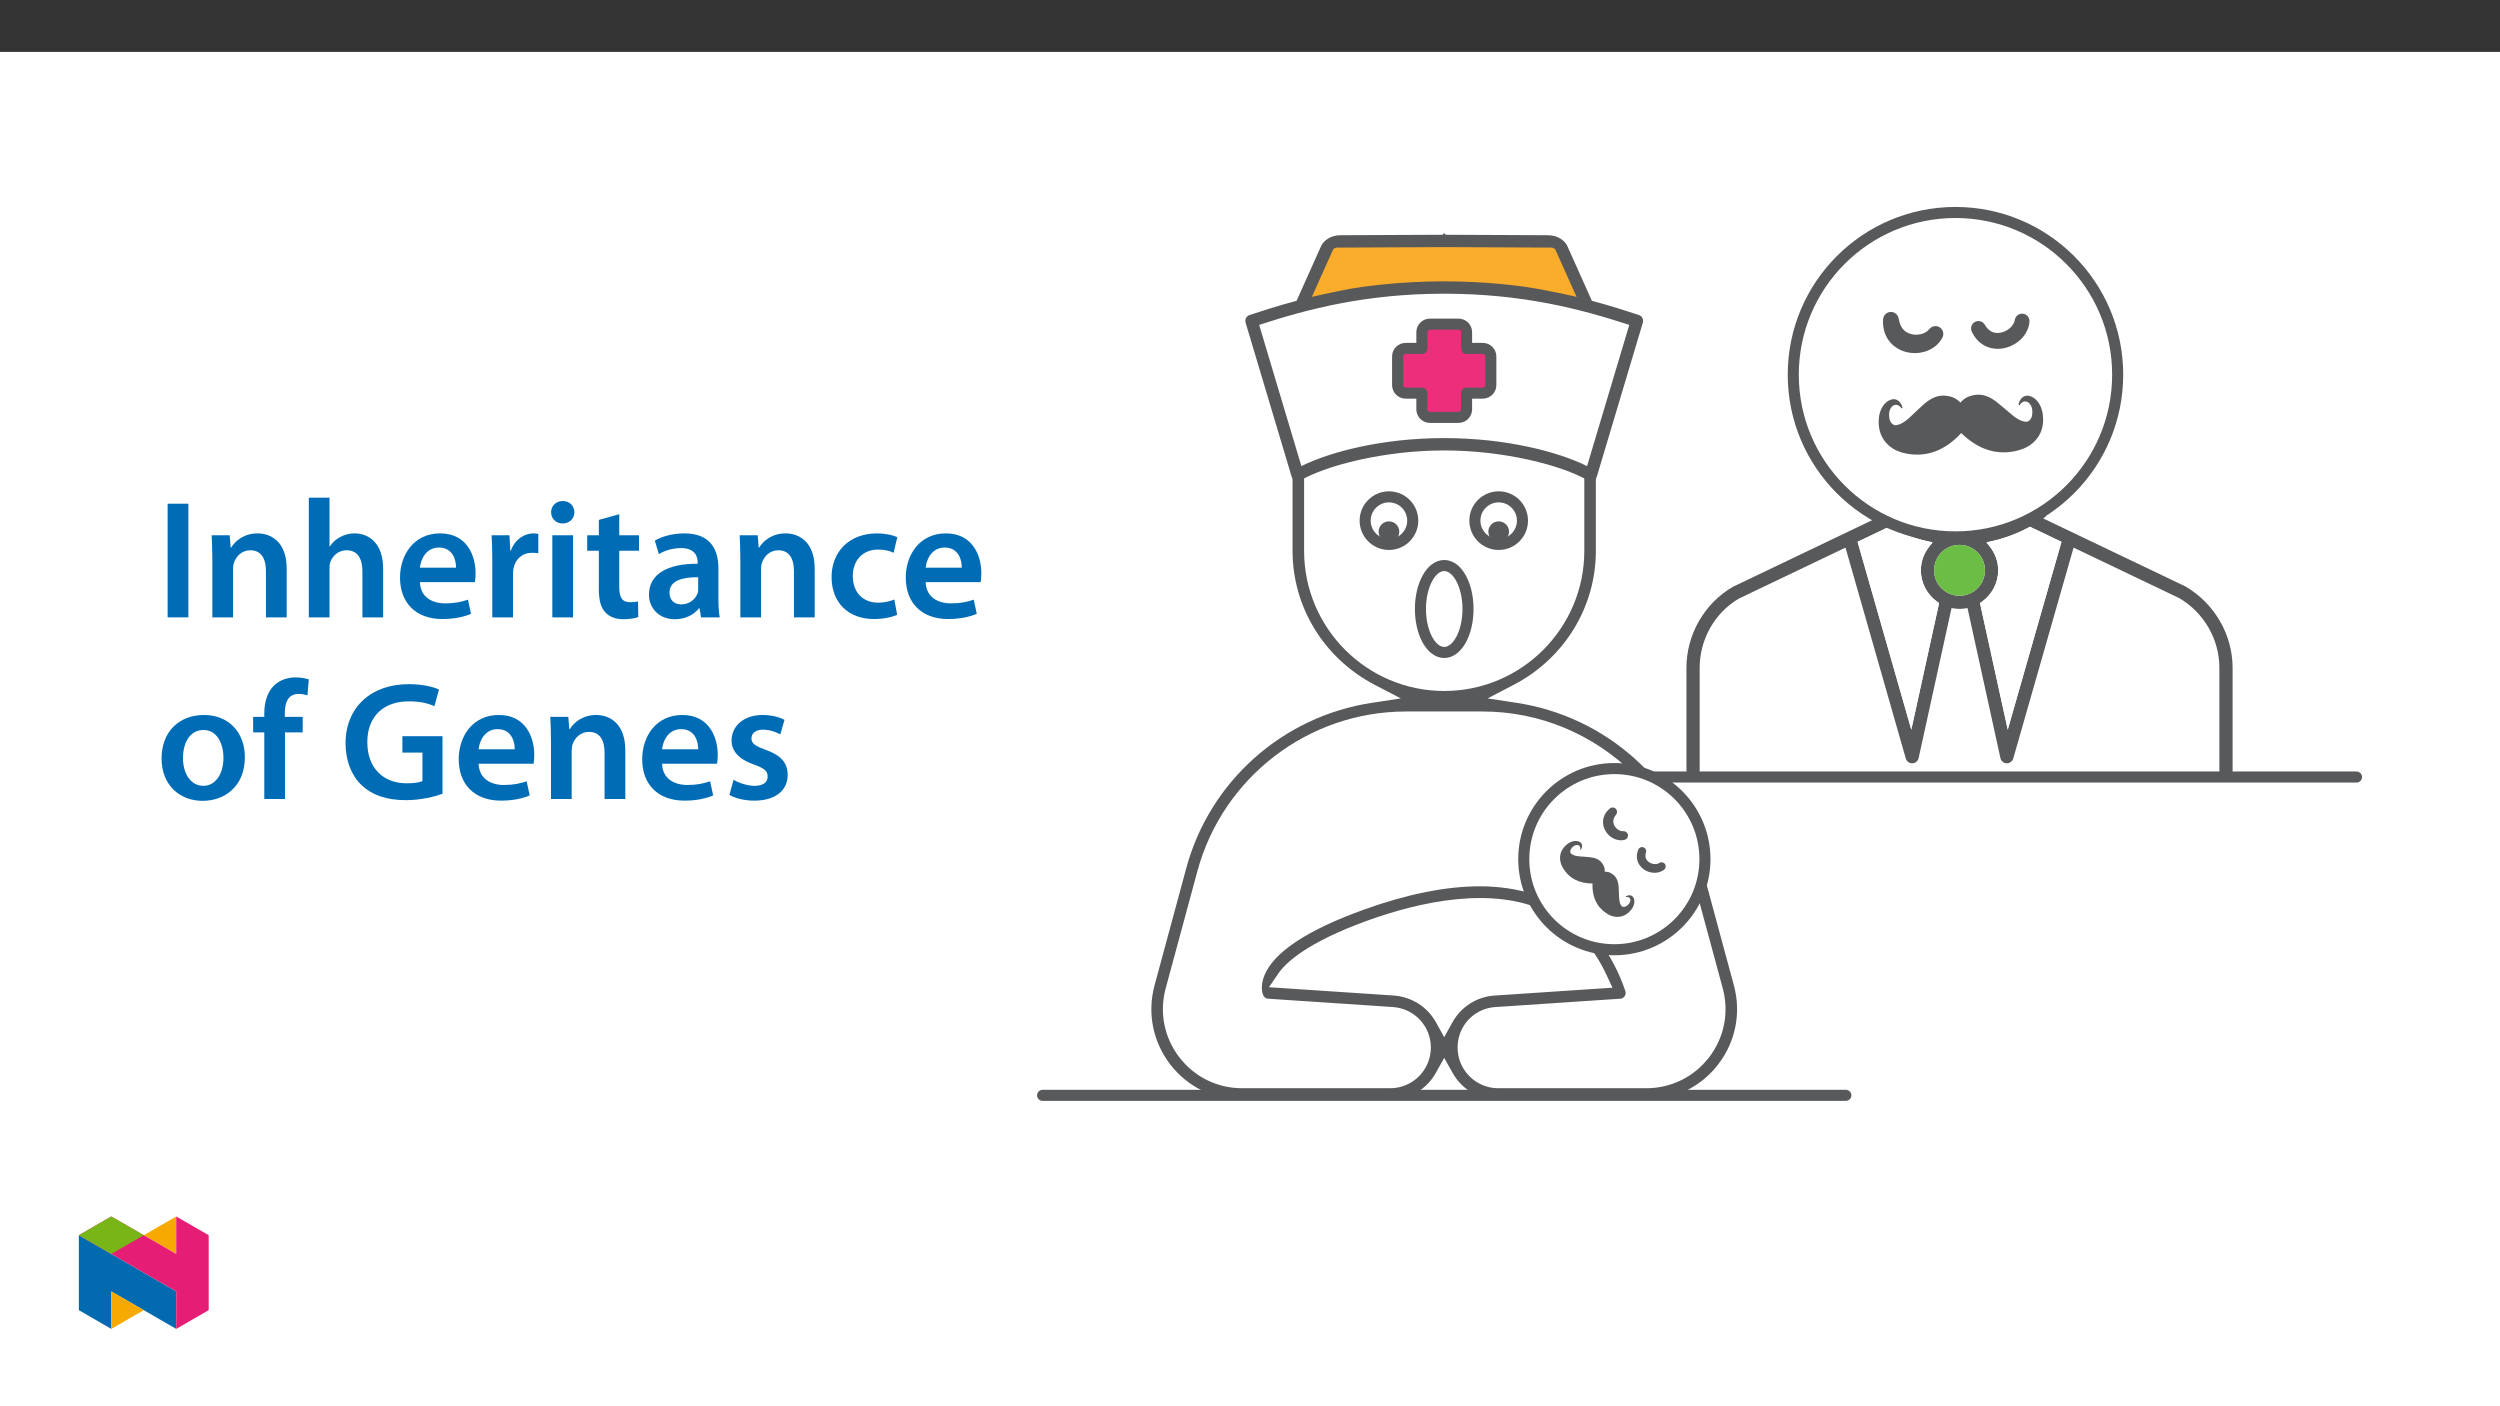 ﻿<?xml version="1.0" encoding="utf-8"?>
<svg xmlns="http://www.w3.org/2000/svg" xmlns:xlink="http://www.w3.org/1999/xlink" viewBox="0 0 960 540" version="1.1">
  <rect x="0" y="0" width="960" height="540" fill="#333333" stroke="none"/>
  <defs>
    <g>
      <symbol overflow="visible" id="glyph0-0">
        <path style="stroke:none;" d="M 0 0 L 32.375 0 L 32.375 -45.328 L 0 -45.328 Z M 16.188 -25.578 L 5.188 -42.094 L 27.188 -42.094 Z M 18.125 -22.656 L 29.141 -39.172 L 29.141 -6.156 Z M 5.188 -3.234 L 16.188 -19.75 L 27.188 -3.234 Z M 3.234 -39.172 L 14.25 -22.656 L 3.234 -6.156 Z M 3.234 -39.172 " />
      </symbol>
      <symbol overflow="visible" id="glyph0-1">
        <path style="stroke:none;" d="M 4.594 -43.641 L 4.594 0 L 12.562 0 L 12.562 -43.641 Z M 4.594 -43.641 " />
      </symbol>
      <symbol overflow="visible" id="glyph0-2">
        <path style="stroke:none;" d="M 4.281 0 L 12.234 0 L 12.234 -18.578 C 12.234 -19.484 12.375 -20.469 12.625 -21.109 C 13.469 -23.5 15.672 -25.766 18.844 -25.766 C 23.188 -25.766 24.859 -22.344 24.859 -17.812 L 24.859 0 L 32.828 0 L 32.828 -18.719 C 32.828 -28.688 27.125 -32.25 21.625 -32.25 C 16.375 -32.25 12.953 -29.266 11.531 -26.812 L 11.328 -26.812 L 10.938 -31.531 L 4.016 -31.531 C 4.141 -28.812 4.281 -25.766 4.281 -22.141 Z M 4.281 0 " />
      </symbol>
      <symbol overflow="visible" id="glyph0-3">
        <path style="stroke:none;" d="M 4.281 0 L 12.234 0 L 12.234 -18.906 C 12.234 -19.75 12.297 -20.594 12.562 -21.297 C 13.469 -23.703 15.672 -25.766 18.781 -25.766 C 23.188 -25.766 24.859 -22.281 24.859 -17.734 L 24.859 0 L 32.828 0 L 32.828 -18.578 C 32.828 -28.688 27.188 -32.25 21.828 -32.25 C 19.812 -32.25 17.938 -31.734 16.312 -30.828 C 14.703 -29.984 13.344 -28.75 12.375 -27.266 L 12.234 -27.266 L 12.234 -45.969 L 4.281 -45.969 Z M 4.281 0 " />
      </symbol>
      <symbol overflow="visible" id="glyph0-4">
        <path style="stroke:none;" d="M 31.016 -13.531 C 31.141 -14.25 31.281 -15.406 31.281 -16.906 C 31.281 -23.828 27.906 -32.25 17.672 -32.25 C 7.578 -32.25 2.266 -24.016 2.266 -15.281 C 2.266 -5.641 8.281 0.641 18.516 0.641 C 23.047 0.641 26.812 -0.188 29.531 -1.359 L 28.359 -6.797 C 25.906 -5.953 23.312 -5.375 19.625 -5.375 C 14.5 -5.375 10.094 -7.828 9.906 -13.531 Z M 9.906 -19.094 C 10.234 -22.344 12.297 -26.812 17.219 -26.812 C 22.531 -26.812 23.828 -22.016 23.766 -19.094 Z M 9.906 -19.094 " />
      </symbol>
      <symbol overflow="visible" id="glyph0-5">
        <path style="stroke:none;" d="M 4.281 0 L 12.234 0 L 12.234 -16.375 C 12.234 -17.219 12.297 -18.062 12.438 -18.781 C 13.141 -22.406 15.797 -24.797 19.547 -24.797 C 20.531 -24.797 21.234 -24.734 21.953 -24.609 L 21.953 -32.047 C 21.297 -32.188 20.844 -32.25 20.078 -32.25 C 16.641 -32.25 12.953 -29.984 11.391 -25.578 L 11.203 -25.578 L 10.875 -31.531 L 4.016 -31.531 C 4.203 -28.75 4.281 -25.641 4.281 -21.375 Z M 4.281 0 " />
      </symbol>
      <symbol overflow="visible" id="glyph0-6">
        <path style="stroke:none;" d="M 12.234 0 L 12.234 -31.531 L 4.281 -31.531 L 4.281 0 Z M 8.281 -44.672 C 5.641 -44.672 3.812 -42.797 3.812 -40.344 C 3.812 -38.016 5.562 -36.062 8.219 -36.062 C 11 -36.062 12.75 -38.016 12.75 -40.344 C 12.688 -42.797 11 -44.672 8.281 -44.672 Z M 8.281 -44.672 " />
      </symbol>
      <symbol overflow="visible" id="glyph0-7">
        <path style="stroke:none;" d="M 5.562 -37.422 L 5.562 -31.531 L 1.094 -31.531 L 1.094 -25.578 L 5.562 -25.578 L 5.562 -10.75 C 5.562 -6.609 6.344 -3.688 8.094 -1.875 C 9.578 -0.266 11.984 0.719 14.953 0.719 C 17.422 0.719 19.547 0.328 20.719 -0.125 L 20.594 -6.156 C 19.688 -5.891 18.906 -5.828 17.484 -5.828 C 14.438 -5.828 13.406 -7.766 13.406 -11.656 L 13.406 -25.578 L 20.984 -25.578 L 20.984 -31.531 L 13.406 -31.531 L 13.406 -39.625 Z M 5.562 -37.422 " />
      </symbol>
      <symbol overflow="visible" id="glyph0-8">
        <path style="stroke:none;" d="M 28.75 -18.906 C 28.75 -25.828 25.828 -32.25 15.734 -32.25 C 10.75 -32.25 6.672 -30.891 4.344 -29.469 L 5.891 -24.281 C 8.031 -25.641 11.266 -26.609 14.375 -26.609 C 19.938 -26.609 20.781 -23.188 20.781 -21.109 L 20.781 -20.594 C 9.125 -20.656 2.078 -16.578 2.078 -8.672 C 2.078 -3.891 5.641 0.719 11.984 0.719 C 16.125 0.719 19.422 -1.031 21.297 -3.5 L 21.5 -3.5 L 22.078 0 L 29.266 0 C 28.875 -1.938 28.75 -4.734 28.75 -7.578 Z M 20.984 -11.078 C 20.984 -10.484 20.984 -9.906 20.781 -9.328 C 20 -7.062 17.734 -4.984 14.5 -4.984 C 11.984 -4.984 9.969 -6.406 9.969 -9.516 C 9.969 -14.312 15.344 -15.469 20.984 -15.406 Z M 20.984 -11.078 " />
      </symbol>
      <symbol overflow="visible" id="glyph0-9">
        <path style="stroke:none;" d="M 26.359 -6.859 C 24.797 -6.219 22.797 -5.641 20.078 -5.641 C 14.641 -5.641 10.422 -9.328 10.422 -15.797 C 10.359 -21.562 13.984 -26.031 20.078 -26.031 C 22.922 -26.031 24.797 -25.453 26.094 -24.797 L 27.516 -30.828 C 25.703 -31.594 22.734 -32.25 19.812 -32.25 C 8.734 -32.25 2.266 -24.922 2.266 -15.469 C 2.266 -5.703 8.672 0.641 18.516 0.641 C 22.469 0.641 25.766 -0.188 27.453 -0.969 Z M 26.359 -6.859 " />
      </symbol>
      <symbol overflow="visible" id="glyph0-10">
        <path style="stroke:none;" d="M 18.578 -32.25 C 9.062 -32.25 2.266 -25.906 2.266 -15.547 C 2.266 -5.375 9.188 0.719 18.062 0.719 C 26.094 0.719 34.25 -4.469 34.25 -16.062 C 34.25 -25.641 27.969 -32.25 18.578 -32.25 Z M 18.391 -26.484 C 23.828 -26.484 26.031 -20.781 26.031 -15.859 C 26.031 -9.453 22.859 -5.047 18.328 -5.047 C 13.531 -5.047 10.484 -9.641 10.484 -15.734 C 10.484 -20.984 12.75 -26.484 18.391 -26.484 Z M 18.391 -26.484 " />
      </symbol>
      <symbol overflow="visible" id="glyph0-11">
        <path style="stroke:none;" d="M 13.141 0 L 13.141 -25.578 L 19.938 -25.578 L 19.938 -31.531 L 13.078 -31.531 L 13.078 -33.156 C 13.078 -37.031 14.375 -40.344 18.328 -40.344 C 19.812 -40.344 20.844 -40.078 21.75 -39.75 L 22.281 -45.906 C 21.047 -46.297 19.359 -46.688 17.219 -46.688 C 14.438 -46.688 11.328 -45.844 9 -43.641 C 6.281 -41.047 5.188 -36.969 5.188 -32.891 L 5.188 -31.531 L 0.906 -31.531 L 0.906 -25.578 L 5.188 -25.578 L 5.188 0 Z M 13.141 0 " />
      </symbol>
      <symbol overflow="visible" id="glyph0-12">
        <path style="stroke:none;" d="M 39.562 -24.094 L 24.156 -24.094 L 24.156 -17.812 L 31.859 -17.812 L 31.859 -6.859 C 30.828 -6.406 28.75 -6.016 25.828 -6.016 C 16.766 -6.016 10.688 -11.906 10.688 -21.828 C 10.688 -31.984 17.219 -37.484 26.547 -37.484 C 31.141 -37.484 34.062 -36.719 36.453 -35.609 L 38.203 -42.016 C 36.188 -43 31.984 -44.094 26.609 -44.094 C 12.172 -44.094 2.391 -35.281 2.328 -21.438 C 2.328 -14.828 4.531 -9.062 8.422 -5.375 C 12.562 -1.422 18.188 0.453 25.578 0.453 C 31.344 0.453 36.781 -0.969 39.562 -2 Z M 39.562 -24.094 " />
      </symbol>
      <symbol overflow="visible" id="glyph0-13">
        <path style="stroke:none;" d="M 2.328 -1.547 C 4.656 -0.266 8.094 0.641 11.906 0.641 C 20.266 0.641 24.734 -3.5 24.734 -9.266 C 24.672 -13.922 22.078 -16.828 16.312 -18.844 C 12.297 -20.328 10.812 -21.234 10.812 -23.25 C 10.812 -25.188 12.375 -26.609 15.219 -26.609 C 18 -26.609 20.594 -25.578 21.891 -24.797 L 23.5 -30.375 C 21.625 -31.406 18.578 -32.25 15.094 -32.25 C 7.766 -32.25 3.172 -27.969 3.172 -22.406 C 3.172 -18.641 5.703 -15.281 11.844 -13.203 C 15.734 -11.781 17.031 -10.75 17.031 -8.609 C 17.031 -6.547 15.469 -5.047 11.984 -5.047 C 9.125 -5.047 5.703 -6.281 3.953 -7.375 Z M 2.328 -1.547 " />
      </symbol>
    </g>
    <clipPath id="clip1">
      <path d="M 594 296 L 907.02 296 L 907.02 301 L 594 301 Z M 594 296 " />
    </clipPath>
    <clipPath id="clip2">
      <path d="M 441 129 L 668 129 L 668 423.16 L 441 423.16 Z M 441 129 " />
    </clipPath>
    <clipPath id="clip3">
      <path d="M 466 79.465 L 643 79.465 L 643 197 L 466 197 Z M 466 79.465 " />
    </clipPath>
    <clipPath id="clip4">
      <path d="M 398.23 418 L 711 418 L 711 423 L 398.23 423 Z M 398.23 418 " />
    </clipPath>
    <clipPath id="clip5">
      <path d="M 686 79.465 L 816 79.465 L 816 209 L 686 209 Z M 686 79.465 " />
    </clipPath>
    <clipPath id="clip6">
      <path d="M 30.277 474 L 68 474 L 68 510.301 L 30.277 510.301 Z M 30.277 474 " />
    </clipPath>
    <clipPath id="clip7">
      <path d="M 42 495 L 56 495 L 56 510.301 L 42 510.301 Z M 42 495 " />
    </clipPath>
    <clipPath id="clip8">
      <path d="M 55 467.125 L 68 467.125 L 68 482 L 55 482 Z M 55 467.125 " />
    </clipPath>
    <clipPath id="clip9">
      <path d="M 30.277 467.125 L 80.133 467.125 L 80.133 510.301 L 30.277 510.301 Z M 30.277 467.125 " />
    </clipPath>
    <clipPath id="clip10">
      <path d="M 30.277 467.125 L 56 467.125 L 56 482 L 30.277 482 Z M 30.277 467.125 " />
    </clipPath>
  </defs>
  <g id="surface1">
    <path style=" stroke:none;fill-rule:nonzero;fill:rgb(100%,100%,100%);fill-opacity:1;" d="M 0 559.926 L 960 559.926 L 960 19.926 L 0 19.926 Z M 0 559.926 " />
    <path style=" stroke:none;fill-rule:nonzero;fill:rgb(34.499%,34.9%,35.699%);fill-opacity:1;" d="M 770.977 280.191 L 760.312 231.59 L 761.004 231.102 C 764.949 228.305 767.309 223.781 767.309 219 C 767.309 215.707 766.188 212.547 764.062 209.863 L 762.809 208.273 L 764.781 207.828 C 769.777 206.703 774.535 204.938 778.922 202.578 L 779.492 202.27 L 791.605 208.062 Z M 752.453 228.77 C 747.07 228.77 742.691 224.387 742.691 219 C 742.691 213.617 747.07 209.238 752.453 209.238 C 757.844 209.238 762.227 213.617 762.227 219 C 762.227 224.387 757.844 228.77 752.453 228.77 M 733.941 280.191 L 713.312 208.062 L 725.422 202.273 L 725.992 202.578 C 730.379 204.938 735.137 206.703 740.129 207.828 L 742.105 208.273 L 740.852 209.863 C 738.73 212.547 737.609 215.711 737.609 219 C 737.609 223.785 739.965 228.309 743.914 231.105 L 744.605 231.594 Z M 839.219 225.195 L 784.586 199.07 L 785.734 198.203 C 784.324 197.254 782.992 196.055 781.707 194.906 C 773.422 200.73 763.332 204.156 752.453 204.156 C 742.27 204.156 732.773 201.148 724.805 195.984 C 722.859 196.617 720.938 197.32 719.043 198.102 L 720.328 199.074 L 665.348 225.375 C 654.41 231.789 647.594 243.711 647.594 256.465 L 647.594 295.867 C 647.594 297.27 648.734 298.41 650.137 298.41 C 651.535 298.41 652.676 297.27 652.676 295.867 L 652.676 256.465 C 652.676 245.512 658.441 235.32 667.727 229.863 L 708.664 210.285 L 709.082 211.734 L 731.828 291.27 C 732.141 292.355 733.145 293.109 734.27 293.109 L 734.391 293.109 C 735.527 293.07 736.504 292.25 736.75 291.117 L 749.387 233.504 L 750.977 233.715 C 752 233.855 752.914 233.855 753.941 233.715 L 755.527 233.5 L 768.164 291.117 C 768.414 292.25 769.402 293.07 770.57 293.109 L 770.645 293.109 C 771.773 293.109 772.777 292.355 773.09 291.27 L 796.254 210.281 L 836.805 229.664 C 846.336 235.238 852.238 245.5 852.238 256.465 L 852.238 295.867 C 852.238 297.27 853.379 298.41 854.781 298.41 C 856.184 298.41 857.32 297.27 857.32 295.867 L 857.32 256.465 C 857.32 243.723 850.387 231.738 839.219 225.195 " />
    <g clip-path="url(#clip1)" clip-rule="nonzero">
      <path style="fill:none;stroke-width:5;stroke-linecap:round;stroke-linejoin:round;stroke:rgb(34.499%,34.9%,35.699%);stroke-opacity:1;stroke-miterlimit:10;" d="M 0.001 0.001 L 362.878 0.001 " transform="matrix(0.85,0,0,-0.85,596.448,298.38)" />
    </g>
    <g clip-path="url(#clip2)" clip-rule="nonzero">
      <path style=" stroke:none;fill-rule:nonzero;fill:rgb(100%,100%,100%);fill-opacity:1;" d="M 666.633 378.152 L 654.434 333.113 C 645.332 299.461 617.098 274.312 582.5 269.043 L 573.941 267.738 L 581.617 263.742 C 601.383 253.453 613.66 233.449 613.66 211.535 L 613.66 132.305 C 613.66 130.617 612.285 129.242 610.594 129.242 L 543.285 129.242 C 516.934 129.242 495.492 150.676 495.492 177.023 L 495.492 211.535 C 495.492 233.449 507.77 253.457 527.531 263.742 L 535.207 267.738 L 526.652 269.043 C 492.062 274.316 463.824 299.465 454.715 333.113 L 442.527 378.156 C 439.605 388.969 441.836 400.27 448.641 409.172 C 455.449 418.062 465.777 423.16 476.969 423.16 L 533.84 423.16 C 541.414 423.16 548.41 419.035 552.105 412.391 L 554.574 407.957 L 557.043 412.391 C 560.746 419.035 567.754 423.16 575.324 423.16 L 632.18 423.16 C 643.379 423.16 653.711 418.059 660.523 409.164 C 667.328 400.27 669.555 388.965 666.633 378.152 " />
    </g>
    <path style=" stroke:none;fill-rule:nonzero;fill:rgb(34.499%,34.9%,35.699%);fill-opacity:1;" d="M 656.332 405.953 L 656.289 406.008 C 650.48 413.551 641.691 417.879 632.18 417.879 L 575.324 417.879 C 566.715 417.879 559.715 410.879 559.715 402.277 C 559.715 394.125 565.781 387.445 573.828 386.738 L 622.191 383.508 C 622.883 383.465 623.504 383.102 623.898 382.523 C 624.273 381.957 624.363 381.25 624.141 380.594 C 621.754 373.5 618.488 367.254 614.164 361.492 L 610.715 356.895 L 594.219 345.086 L 588.781 343.359 C 582.469 341.359 575.539 340.344 568.199 340.344 C 555.203 340.344 540.254 343.352 523.773 349.289 C 502.094 357.09 489.23 365.574 485.547 374.5 C 484.137 377.902 484.438 380.805 485.117 382.254 C 485.461 382.973 486.172 383.453 486.977 383.508 L 535.129 386.719 C 543.301 387.438 549.449 394.125 549.449 402.277 C 549.449 410.879 542.445 417.879 533.84 417.879 L 476.969 417.879 C 467.441 417.879 458.645 413.535 452.832 405.965 C 447.035 398.387 445.133 388.754 447.621 379.535 L 459.809 334.492 C 469.582 298.41 502.512 273.215 539.879 273.215 L 569.281 273.215 C 591.172 273.215 611.914 281.852 627.684 297.531 L 635.043 304.898 L 647.562 327.918 L 661.539 379.531 C 664.027 388.746 662.129 398.375 656.332 405.953 M 554.578 398.266 L 551.363 392.484 C 548.145 386.703 542.203 382.895 535.473 382.301 L 487.277 379.086 L 490.922 373.77 C 493.621 369.832 501.676 361.953 525.262 353.453 C 545.059 346.336 573.066 339.984 594.047 350.145 C 603.945 354.926 611.641 363.086 616.918 374.402 L 619.188 379.27 L 573.484 382.32 C 566.871 382.902 560.996 386.703 557.789 392.48 Z M 500.773 211.535 L 500.773 177.023 C 500.773 153.586 519.844 134.52 543.285 134.52 L 608.375 134.52 L 608.375 211.535 C 608.375 241.199 584.242 265.336 554.574 265.336 C 524.906 265.336 500.773 241.199 500.773 211.535 M 665.812 378.371 L 653.617 333.336 C 644.602 300.008 616.637 275.102 582.371 269.887 L 571.238 268.188 L 581.227 262.992 C 600.707 252.848 612.809 233.133 612.809 211.535 L 612.809 132.305 C 612.809 131.086 611.816 130.09 610.594 130.09 L 543.285 130.09 C 517.398 130.09 496.34 151.145 496.34 177.023 L 496.34 211.535 C 496.34 233.133 508.445 252.848 527.926 262.992 L 537.91 268.188 L 526.781 269.887 C 492.523 275.105 464.555 300.012 455.535 333.336 L 443.348 378.379 C 440.496 388.934 442.672 399.969 449.312 408.656 C 455.961 417.332 466.043 422.309 476.969 422.309 L 533.84 422.309 C 541.105 422.309 547.82 418.352 551.363 411.977 L 554.57 406.211 L 557.785 411.973 C 561.34 418.348 568.059 422.309 575.324 422.309 L 632.18 422.309 C 643.113 422.309 653.195 417.328 659.848 408.648 C 666.488 399.965 668.664 388.93 665.812 378.371 " />
    <path style=" stroke:none;fill-rule:nonzero;fill:rgb(100%,100%,100%);fill-opacity:1;" d="M 619.91 295.129 C 639.121 295.129 654.699 310.703 654.699 329.914 C 654.699 349.125 639.121 364.699 619.91 364.699 C 600.699 364.699 585.125 349.125 585.125 329.914 C 585.125 310.703 600.699 295.129 619.91 295.129 " />
    <path style="fill:none;stroke-width:5;stroke-linecap:round;stroke-linejoin:round;stroke:rgb(34.499%,34.9%,35.699%);stroke-opacity:1;stroke-miterlimit:10;" d="M -0 -0.001 C 22.601 -0.001 40.928 -18.323 40.928 -40.925 C 40.928 -63.526 22.601 -81.848 -0 -81.848 C -22.601 -81.848 -40.924 -63.526 -40.924 -40.925 C -40.924 -18.323 -22.601 -0.001 -0 -0.001 Z M -0 -0.001 " transform="matrix(0.85,0,0,-0.85,619.91,295.128)" />
    <path style=" stroke:none;fill-rule:nonzero;fill:rgb(34.499%,34.9%,35.699%);fill-opacity:1;" d="M 627.27 344.73 C 626.758 343.758 625.691 343.512 624.527 344.094 C 624.402 344.152 624.266 344.219 624.273 344.371 C 624.281 344.516 624.414 344.48 624.531 344.461 C 625.539 344.297 626.211 344.965 626.031 345.965 C 625.895 346.742 625.379 347.336 624.695 347.836 C 623.945 348.379 622.98 348.398 622.602 347.816 C 622.461 347.598 622.316 347.383 622.215 347.145 C 621.852 346.316 621.762 345.363 621.719 344.395 C 621.66 343.086 621.648 341.762 621.551 340.469 C 621.41 338.574 620.844 336.941 619.441 335.859 C 618.777 335.348 618.055 334.91 617.137 334.781 C 616.84 334.742 616.531 334.734 616.215 334.73 C 616.223 334.414 616.23 334.105 616.199 333.809 C 616.102 332.883 615.695 332.148 615.207 331.465 C 614.18 330.02 612.57 329.395 610.68 329.184 C 609.395 329.039 608.07 328.977 606.766 328.867 C 605.797 328.789 604.848 328.664 604.035 328.273 C 603.801 328.156 603.59 328.004 603.379 327.855 C 602.809 327.457 602.867 326.492 603.438 325.766 C 603.961 325.098 604.574 324.605 605.355 324.496 C 606.363 324.359 607.004 325.055 606.801 326.051 C 606.777 326.172 606.742 326.301 606.883 326.316 C 607.035 326.332 607.105 326.195 607.172 326.074 C 607.797 324.934 607.59 323.859 606.637 323.309 C 605.359 322.574 603.426 322.895 601.828 324.156 C 599.906 325.672 599.043 327.5 599.055 329.5 C 599.062 330.969 599.523 332.215 600.184 333.336 C 602.531 337.305 606.344 339.238 611.508 339.266 C 611.34 344.426 613.129 348.305 617.008 350.801 C 618.102 351.504 619.332 352.012 620.797 352.074 C 622.797 352.16 624.656 351.367 626.242 349.504 C 627.566 347.953 627.957 346.035 627.27 344.73 " />
    <path style=" stroke:none;fill-rule:nonzero;fill:rgb(34.499%,34.9%,35.699%);fill-opacity:1;" d="M 639.027 333.949 C 637.828 334.902 636.32 335.234 634.961 335.145 C 633.586 335.062 632.289 334.586 631.164 333.793 C 630.047 333.004 629.105 331.789 628.73 330.355 C 628.348 328.914 628.598 327.434 629.109 326.234 C 629.453 325.43 630.383 325.062 631.184 325.406 C 631.926 325.723 632.297 326.543 632.074 327.301 L 632.043 327.402 C 631.82 328.164 631.781 328.859 631.969 329.457 C 632.148 330.055 632.562 330.602 633.152 331.023 C 633.734 331.453 634.484 331.723 635.207 331.797 C 635.93 331.867 636.609 331.738 637.109 331.418 L 637.18 331.371 C 637.918 330.898 638.902 331.109 639.375 331.848 C 639.816 332.539 639.652 333.445 639.027 333.949 " />
    <path style=" stroke:none;fill-rule:nonzero;fill:rgb(34.499%,34.9%,35.699%);fill-opacity:1;" d="M 623.941 322.469 C 622.375 322.922 620.691 322.594 619.379 321.863 C 618.039 321.145 616.969 320.023 616.281 318.66 C 615.586 317.305 615.344 315.609 615.754 314.059 C 616.172 312.5 617.152 311.246 618.262 310.41 C 619.004 309.855 620.055 310.004 620.609 310.742 C 621.066 311.348 621.051 312.16 620.625 312.742 L 620.512 312.891 C 619.988 313.605 619.633 314.273 619.547 314.926 C 619.441 315.57 619.551 316.234 619.859 316.891 C 620.172 317.547 620.703 318.141 621.305 318.566 C 621.922 318.98 622.582 319.195 623.242 319.18 L 623.441 319.176 C 624.367 319.16 625.133 319.895 625.152 320.82 C 625.168 321.598 624.652 322.262 623.941 322.469 " />
    <path style=" stroke:none;fill-rule:nonzero;fill:rgb(42.4%,74.1%,27.1%);fill-opacity:1;" d="M 752.453 228.77 C 747.07 228.77 742.691 224.387 742.691 219 C 742.691 213.617 747.07 209.238 752.453 209.238 C 757.844 209.238 762.227 213.617 762.227 219 C 762.227 224.387 757.844 228.77 752.453 228.77 " />
    <path style=" stroke:none;fill-rule:nonzero;fill:rgb(100%,100%,100%);fill-opacity:1;" d="M 733.941 280.191 L 713.312 208.062 L 725.422 202.273 L 725.992 202.578 C 730.379 204.938 735.137 206.703 740.129 207.828 L 742.105 208.273 L 740.852 209.863 C 738.73 212.547 737.609 215.711 737.609 219 C 737.609 223.785 739.965 228.309 743.914 231.105 L 744.605 231.594 Z M 733.941 280.191 " />
    <path style=" stroke:none;fill-rule:nonzero;fill:rgb(100%,100%,100%);fill-opacity:1;" d="M 770.977 280.191 L 760.312 231.59 L 761.004 231.102 C 764.949 228.305 767.309 223.781 767.309 219 C 767.309 215.707 766.188 212.547 764.062 209.863 L 762.809 208.273 L 764.781 207.828 C 769.777 206.703 774.535 204.938 778.922 202.578 L 779.492 202.27 L 791.605 208.062 Z M 770.977 280.191 " />
    <path style=" stroke:none;fill-rule:nonzero;fill:rgb(100%,100%,100%);fill-opacity:1;" d="M 554.582 92.516 L 514.754 92.703 C 511.301 92.703 509.93 94.508 509.508 95.379 L 499.59 117.5 C 508.504 115.098 517.594 113.348 526.836 112.184 C 506.242 114.844 490.684 119.902 480.578 123.219 L 489.293 152.367 L 498.27 182.391 C 508.438 176.496 530.383 170.598 554.582 170.598 C 578.781 170.598 600.727 176.496 610.891 182.391 L 619.867 152.367 L 628.582 123.219 C 618.477 119.902 602.918 114.844 582.324 112.184 C 591.57 113.348 600.656 115.098 609.574 117.5 L 599.656 95.379 C 599.234 94.508 597.863 92.703 594.41 92.703 Z M 554.582 92.516 " />
    <path style=" stroke:none;fill-rule:nonzero;fill:rgb(34.499%,34.9%,35.699%);fill-opacity:1;" d="M 483.789 124.215 C 501.812 118.344 524.316 112.344 554.582 112.344 C 584.844 112.344 607.348 118.344 625.371 124.215 L 626.184 124.48 L 609.707 179.602 L 608.777 179.152 C 598.367 174.082 578.66 168.664 554.582 168.664 C 530.5 168.664 510.797 174.082 500.383 179.152 L 499.457 179.602 L 482.977 124.48 Z M 511.25 96.219 C 511.477 95.473 512.191 94.637 513.52 94.637 L 554.594 94.453 L 595.645 94.637 C 596.973 94.637 597.688 95.473 597.91 96.219 L 606.168 114.633 L 604.438 114.219 C 601.688 113.566 598.934 112.977 591.496 111.551 C 583.75 110.062 569.984 108.477 554.582 108.477 C 538.109 108.477 523.309 110.312 515.637 111.891 C 508.707 113.312 506.672 113.758 504.727 114.223 L 502.996 114.633 Z M 497.559 184.191 C 498.113 184.41 498.727 184.363 499.242 184.066 C 509.121 178.332 531.301 172.531 554.582 172.531 C 577.859 172.531 600.039 178.332 609.922 184.066 C 610.434 184.363 611.047 184.41 611.602 184.191 C 612.156 183.969 612.574 183.516 612.746 182.945 L 630.434 123.773 C 630.734 122.762 630.188 121.711 629.184 121.383 C 625.016 120.012 618.719 117.945 611.367 115.977 L 610.961 115.871 L 601.402 94.547 C 600.715 93.133 598.477 90.766 594.406 90.766 L 554.578 90.582 L 554.566 89.707 L 554.57 90.582 L 514.758 90.766 C 510.684 90.766 508.445 93.133 507.766 94.531 L 498.199 115.871 L 497.797 115.977 C 490.434 117.945 484.141 120.012 479.977 121.383 C 478.973 121.711 478.426 122.762 478.727 123.773 L 496.418 182.945 C 496.586 183.516 497.004 183.969 497.559 184.191 " />
    <g clip-path="url(#clip3)" clip-rule="nonzero">
      <path style="fill:none;stroke-width:1.032;stroke-linecap:butt;stroke-linejoin:miter;stroke:rgb(34.499%,34.9%,35.699%);stroke-opacity:1;stroke-miterlimit:10;" d="M -0 -0.001 C 21.204 6.906 47.679 13.965 83.286 13.965 C 118.888 13.965 145.363 6.906 166.567 -0.001 L 167.523 -0.313 L 148.139 -65.162 L 147.045 -64.633 C 134.798 -58.668 111.613 -52.294 83.286 -52.294 C 54.954 -52.294 31.774 -58.668 19.522 -64.633 L 18.433 -65.162 L -0.956 -0.313 Z M 32.307 32.936 C 32.573 33.814 33.414 34.797 34.977 34.797 L 83.3 35.013 L 131.595 34.797 C 133.157 34.797 133.998 33.814 134.26 32.936 L 143.975 11.272 L 141.939 11.759 C 138.704 12.527 135.464 13.221 126.714 14.898 C 117.601 16.649 101.406 18.515 83.286 18.515 C 63.906 18.515 46.494 16.355 37.468 14.498 C 29.315 12.826 26.921 12.302 24.632 11.755 L 22.596 11.272 Z M 16.199 -70.561 C 16.852 -70.819 17.573 -70.764 18.18 -70.414 C 29.802 -63.668 55.896 -56.844 83.286 -56.844 C 110.671 -56.844 136.765 -63.668 148.391 -70.414 C 148.994 -70.764 149.715 -70.819 150.368 -70.561 C 151.02 -70.299 151.512 -69.766 151.714 -69.095 L 172.523 0.519 C 172.877 1.709 172.233 2.945 171.052 3.331 C 166.149 4.944 158.741 7.375 150.092 9.691 L 149.614 9.815 L 138.369 34.903 C 137.56 36.566 134.926 39.351 130.138 39.351 L 83.281 39.567 L 83.267 40.597 L 83.272 39.567 L 36.434 39.351 C 31.641 39.351 29.007 36.566 28.208 34.921 L 16.953 9.815 L 16.48 9.691 C 7.817 7.375 0.414 4.944 -4.485 3.331 C -5.666 2.945 -6.31 1.709 -5.956 0.519 L 14.857 -69.095 C 15.055 -69.766 15.547 -70.299 16.199 -70.561 Z M 16.199 -70.561 " transform="matrix(0.85,0,0,-0.85,483.789,124.214)" />
    </g>
    <path style="fill-rule:nonzero;fill:rgb(92.899%,17.999%,47.8%);fill-opacity:1;stroke-width:5;stroke-linecap:round;stroke-linejoin:round;stroke:rgb(34.499%,34.9%,35.699%);stroke-opacity:1;stroke-miterlimit:10;" d="M 0 0.001 C -2.003 0.001 -3.63 -1.625 -3.63 -3.629 L -3.63 -10.959 L -10.96 -10.959 C -12.964 -10.959 -14.591 -12.581 -14.591 -14.59 L -14.591 -27.521 C -14.591 -29.525 -12.964 -31.147 -10.96 -31.147 L -3.63 -31.147 L -3.63 -38.477 C -3.63 -40.481 -2.003 -42.108 0 -42.108 L 12.932 -42.108 C 14.936 -42.108 16.558 -40.481 16.563 -38.477 L 16.563 -31.147 L 23.888 -31.147 C 25.897 -31.147 27.519 -29.525 27.519 -27.521 L 27.519 -14.59 C 27.519 -12.581 25.897 -10.959 23.888 -10.959 L 16.563 -10.959 L 16.563 -3.629 C 16.563 -1.625 14.936 0.001 12.932 0.001 Z M 0 0.001 " transform="matrix(0.85,0,0,-0.85,549.086,124.478)" />
    <path style="fill-rule:nonzero;fill:rgb(98%,67.499%,16.899%);fill-opacity:1;stroke-width:1.032;stroke-linecap:butt;stroke-linejoin:miter;stroke:rgb(34.499%,34.9%,35.699%);stroke-opacity:1;stroke-miterlimit:10;" d="M 0 -0.001 C 0.267 0.877 1.108 1.86 2.67 1.86 L 50.993 2.076 L 99.288 1.86 C 100.85 1.86 101.691 0.877 101.953 -0.001 L 111.664 -21.665 L 109.628 -21.178 C 106.397 -20.41 103.157 -19.716 94.403 -18.039 C 85.29 -16.288 69.099 -14.422 50.979 -14.422 C 31.604 -14.422 14.187 -16.582 5.161 -18.439 C -2.991 -20.111 -5.386 -20.635 -7.674 -21.182 L -9.71 -21.665 Z M 0 -0.001 " transform="matrix(0.85,0,0,-0.85,511.25,96.218)" />
    <g clip-path="url(#clip4)" clip-rule="nonzero">
      <path style="fill:none;stroke-width:5;stroke-linecap:round;stroke-linejoin:round;stroke:rgb(34.499%,34.9%,35.699%);stroke-opacity:1;stroke-miterlimit:10;" d="M -0.001 0 L 362.881 0 " transform="matrix(0.85,0,0,-0.85,400.356,420.609)" />
    </g>
    <path style=" stroke:none;fill-rule:nonzero;fill:rgb(100%,100%,100%);fill-opacity:1;" d="M 750.902 81.594 C 785.301 81.594 813.188 109.48 813.188 143.879 C 813.188 178.281 785.301 206.168 750.902 206.168 C 716.5 206.168 688.613 178.281 688.613 143.879 C 688.613 109.48 716.5 81.594 750.902 81.594 " />
    <g clip-path="url(#clip5)" clip-rule="nonzero">
      <path style="fill:none;stroke-width:5;stroke-linecap:round;stroke-linejoin:round;stroke:rgb(34.499%,34.9%,35.699%);stroke-opacity:1;stroke-miterlimit:10;" d="M 0.002 -0.002 C 40.471 -0.002 73.279 -32.81 73.279 -73.279 C 73.279 -113.752 40.471 -146.56 0.002 -146.56 C -40.471 -146.56 -73.279 -113.752 -73.279 -73.279 C -73.279 -32.81 -40.471 -0.002 0.002 -0.002 Z M 0.002 -0.002 " transform="matrix(0.85,0,0,-0.85,750.901,81.592)" />
    </g>
    <path style=" stroke:none;fill-rule:nonzero;fill:rgb(34.499%,34.9%,35.699%);fill-opacity:1;" d="M 779.375 152.047 C 777.473 151.551 775.855 152.66 775.215 154.898 C 775.148 155.137 775.066 155.398 775.281 155.57 C 775.484 155.734 775.598 155.52 775.715 155.34 C 776.715 153.809 778.402 153.73 779.512 155.172 C 780.375 156.293 780.539 157.688 780.367 159.199 C 780.184 160.844 779.047 162.145 777.816 161.941 C 777.359 161.863 776.902 161.793 776.457 161.645 C 774.926 161.121 773.559 160.09 772.227 158.977 C 770.426 157.477 768.66 155.891 766.836 154.457 C 764.16 152.355 761.316 151.133 758.195 151.68 C 756.715 151.941 755.266 152.367 753.984 153.426 C 753.574 153.766 753.191 154.168 752.805 154.582 C 752.398 154.188 751.992 153.809 751.566 153.488 C 750.227 152.5 748.762 152.148 747.27 151.969 C 744.121 151.586 741.348 152.957 738.789 155.199 C 737.039 156.727 735.359 158.402 733.641 159.996 C 732.367 161.18 731.059 162.281 729.559 162.879 C 729.121 163.055 728.668 163.148 728.215 163.25 C 726.996 163.52 725.793 162.277 725.523 160.648 C 725.273 159.148 725.359 157.746 726.164 156.578 C 727.195 155.082 728.887 155.074 729.965 156.547 C 730.094 156.723 730.219 156.93 730.41 156.758 C 730.617 156.57 730.52 156.316 730.441 156.082 C 729.684 153.879 728.012 152.855 726.137 153.453 C 723.621 154.254 721.711 157.191 721.449 160.828 C 721.133 165.203 722.508 168.547 725.168 170.953 C 727.117 172.711 729.32 173.613 731.602 174.09 C 739.684 175.777 746.84 173.078 753.113 166.285 C 759.734 172.738 767.023 175.059 775.008 172.941 C 777.258 172.348 779.414 171.332 781.266 169.473 C 783.793 166.93 784.988 163.52 784.445 159.164 C 783.992 155.547 781.93 152.715 779.375 152.047 " />
    <path style=" stroke:none;fill-rule:nonzero;fill:rgb(34.499%,34.9%,35.699%);fill-opacity:1;" d="M 779.32 123.48 C 779.133 126.215 777.754 128.613 775.992 130.301 C 774.223 132.016 772.027 133.156 769.621 133.691 C 767.227 134.207 764.484 133.988 762.137 132.75 C 759.766 131.523 758.109 129.398 757.145 127.27 C 756.5 125.852 757.133 124.176 758.551 123.535 C 759.871 122.938 761.402 123.438 762.133 124.645 L 762.23 124.805 C 762.969 126.023 763.844 126.914 764.859 127.383 C 765.863 127.871 767.086 127.984 768.359 127.715 C 769.633 127.465 770.891 126.797 771.863 125.938 C 772.832 125.062 773.48 124.004 773.66 122.961 L 773.684 122.809 C 773.949 121.262 775.418 120.223 776.965 120.484 C 778.41 120.73 779.414 122.047 779.32 123.48 " />
    <path style=" stroke:none;fill-rule:nonzero;fill:rgb(34.499%,34.9%,35.699%);fill-opacity:1;" d="M 745.926 129.555 C 744.633 132.18 742.168 134.004 739.617 134.863 C 737.051 135.766 734.273 135.824 731.641 135.082 C 729.008 134.367 726.477 132.645 724.922 130.223 C 723.367 127.793 722.891 124.98 723.129 122.504 C 723.285 120.855 724.75 119.645 726.402 119.801 C 727.75 119.93 728.805 120.934 729.059 122.199 L 729.125 122.527 C 729.434 124.078 729.887 125.359 730.648 126.258 C 731.371 127.18 732.383 127.832 733.625 128.219 C 734.863 128.598 736.293 128.617 737.582 128.332 C 738.875 128.016 739.957 127.398 740.734 126.516 L 740.969 126.246 C 742.066 125 743.961 124.875 745.211 125.969 C 746.254 126.887 746.512 128.367 745.926 129.555 " />
    <path style=" stroke:none;fill-rule:nonzero;fill:rgb(100%,100%,100%);fill-opacity:1;" d="M 575.492 190.793 C 580.539 190.793 584.625 194.883 584.625 199.93 C 584.625 204.973 580.539 209.062 575.492 209.062 C 570.445 209.062 566.355 204.973 566.355 199.93 C 566.355 194.883 570.445 190.793 575.492 190.793 " />
    <path style="fill:none;stroke-width:5;stroke-linecap:round;stroke-linejoin:round;stroke:rgb(34.499%,34.9%,35.699%);stroke-opacity:1;stroke-miterlimit:10;" d="M -0.001 0.001 C 5.937 0.001 10.744 -4.81 10.744 -10.748 C 10.744 -16.681 5.937 -21.492 -0.001 -21.492 C -5.938 -21.492 -10.75 -16.681 -10.75 -10.748 C -10.75 -4.81 -5.938 0.001 -0.001 0.001 Z M -0.001 0.001 " transform="matrix(0.85,0,0,-0.85,575.493,190.794)" />
    <path style=" stroke:none;fill-rule:nonzero;fill:rgb(100%,100%,100%);fill-opacity:1;" d="M 554.582 217.164 C 559.629 217.164 563.715 224.641 563.715 233.859 C 563.715 243.078 559.629 250.551 554.582 250.551 C 549.535 250.551 545.445 243.078 545.445 233.859 C 545.445 224.641 549.535 217.164 554.582 217.164 " />
    <path style="fill:none;stroke-width:5;stroke-linecap:round;stroke-linejoin:round;stroke:rgb(34.499%,34.9%,35.699%);stroke-opacity:1;stroke-miterlimit:10;" d="M 0.001 0.001 C 5.938 0.001 10.745 -8.795 10.745 -19.641 C 10.745 -30.486 5.938 -39.278 0.001 -39.278 C -5.937 -39.278 -10.748 -30.486 -10.748 -19.641 C -10.748 -8.795 -5.937 0.001 0.001 0.001 Z M 0.001 0.001 " transform="matrix(0.85,0,0,-0.85,554.582,217.165)" />
    <path style=" stroke:none;fill-rule:nonzero;fill:rgb(100%,100%,100%);fill-opacity:1;" d="M 533.355 190.793 C 538.402 190.793 542.492 194.883 542.492 199.93 C 542.492 204.973 538.402 209.062 533.355 209.062 C 528.312 209.062 524.223 204.973 524.223 199.93 C 524.223 194.883 528.312 190.793 533.355 190.793 " />
    <path style="fill:none;stroke-width:5;stroke-linecap:round;stroke-linejoin:round;stroke:rgb(34.499%,34.9%,35.699%);stroke-opacity:1;stroke-miterlimit:10;" d="M -0.001 0.001 C 5.936 0.001 10.748 -4.81 10.748 -10.748 C 10.748 -16.681 5.936 -21.492 -0.001 -21.492 C -5.934 -21.492 -10.746 -16.681 -10.746 -10.748 C -10.746 -4.81 -5.934 0.001 -0.001 0.001 Z M -0.001 0.001 " transform="matrix(0.85,0,0,-0.85,533.356,190.794)" />
    <path style=" stroke:none;fill-rule:nonzero;fill:rgb(34.499%,34.9%,35.699%);fill-opacity:1;" d="M 575.492 200.203 C 577.688 200.203 579.465 201.98 579.465 204.176 C 579.465 206.371 577.688 208.148 575.492 208.148 C 573.301 208.148 571.52 206.371 571.52 204.176 C 571.52 201.98 573.301 200.203 575.492 200.203 " />
    <path style=" stroke:none;fill-rule:nonzero;fill:rgb(34.499%,34.9%,35.699%);fill-opacity:1;" d="M 533.355 200.203 C 535.551 200.203 537.328 201.98 537.328 204.176 C 537.328 206.371 535.551 208.148 533.355 208.148 C 531.164 208.148 529.383 206.371 529.383 204.176 C 529.383 201.98 531.164 200.203 533.355 200.203 " />
    <g style="fill:rgb(0%,42.354%,71.373%);fill-opacity:1;">
      <use xlink:href="#glyph0-1" x="59.776" y="237.069" />
    </g>
    <g style="fill:rgb(0%,42.354%,71.373%);fill-opacity:1;">
      <use xlink:href="#glyph0-2" x="77.26" y="237.069" />
      <use xlink:href="#glyph0-3" x="114.302" y="237.069" />
      <use xlink:href="#glyph0-4" x="151.343" y="237.069" />
      <use xlink:href="#glyph0-5" x="184.757" y="237.069" />
      <use xlink:href="#glyph0-6" x="207.811" y="237.069" />
      <use xlink:href="#glyph0-7" x="224.389" y="237.069" />
      <use xlink:href="#glyph0-8" x="247.118" y="237.069" />
      <use xlink:href="#glyph0-2" x="280.015" y="237.069" />
      <use xlink:href="#glyph0-9" x="317.056" y="237.069" />
    </g>
    <g style="fill:rgb(0%,42.354%,71.373%);fill-opacity:1;">
      <use xlink:href="#glyph0-4" x="345.549" y="237.069" />
    </g>
    <g style="fill:rgb(0%,42.354%,71.373%);fill-opacity:1;">
      <use xlink:href="#glyph0-10" x="59.776" y="306.807" />
      <use xlink:href="#glyph0-11" x="96.299" y="306.807" />
    </g>
    <g style="fill:rgb(0%,42.354%,71.373%);fill-opacity:1;">
      <use xlink:href="#glyph0-12" x="130.361" y="306.807" />
    </g>
    <g style="fill:rgb(0%,42.354%,71.373%);fill-opacity:1;">
      <use xlink:href="#glyph0-4" x="173.878" y="306.807" />
      <use xlink:href="#glyph0-2" x="207.293" y="306.807" />
      <use xlink:href="#glyph0-4" x="244.334" y="306.807" />
      <use xlink:href="#glyph0-13" x="277.749" y="306.807" />
    </g>
    <g clip-path="url(#clip6)" clip-rule="nonzero">
      <path style=" stroke:none;fill-rule:nonzero;fill:rgb(0.8%,42%,68.999%);fill-opacity:1;" d="M 30.277 503.105 L 42.738 510.301 L 42.738 495.91 L 67.668 510.301 L 67.668 495.91 L 30.277 474.32 Z M 30.277 503.105 " />
    </g>
    <g clip-path="url(#clip7)" clip-rule="nonzero">
      <path style=" stroke:none;fill-rule:nonzero;fill:rgb(96.1%,66.699%,0%);fill-opacity:1;" d="M 42.738 510.301 L 55.203 503.105 L 42.738 495.91 Z M 42.738 510.301 " />
    </g>
    <g clip-path="url(#clip8)" clip-rule="nonzero">
      <path style=" stroke:none;fill-rule:nonzero;fill:rgb(96.1%,66.699%,0%);fill-opacity:1;" d="M 67.668 467.125 L 55.203 474.32 L 67.668 481.516 Z M 67.668 467.125 " />
    </g>
    <g clip-path="url(#clip9)" clip-rule="nonzero">
      <path style=" stroke:none;fill-rule:nonzero;fill:rgb(89.799%,11.4%,45.499%);fill-opacity:1;" d="M 67.668 467.125 L 67.668 481.516 L 42.738 467.125 L 30.277 474.32 L 67.668 495.91 L 67.668 510.301 L 80.133 503.105 L 80.133 474.32 Z M 67.668 467.125 " />
    </g>
    <g clip-path="url(#clip10)" clip-rule="nonzero">
      <path style=" stroke:none;fill-rule:nonzero;fill:rgb(47.099%,70.999%,9%);fill-opacity:1;" d="M 42.738 467.125 L 30.277 474.32 L 42.738 481.516 L 55.203 474.32 Z M 42.738 467.125 " />
    </g>
  </g>
</svg>